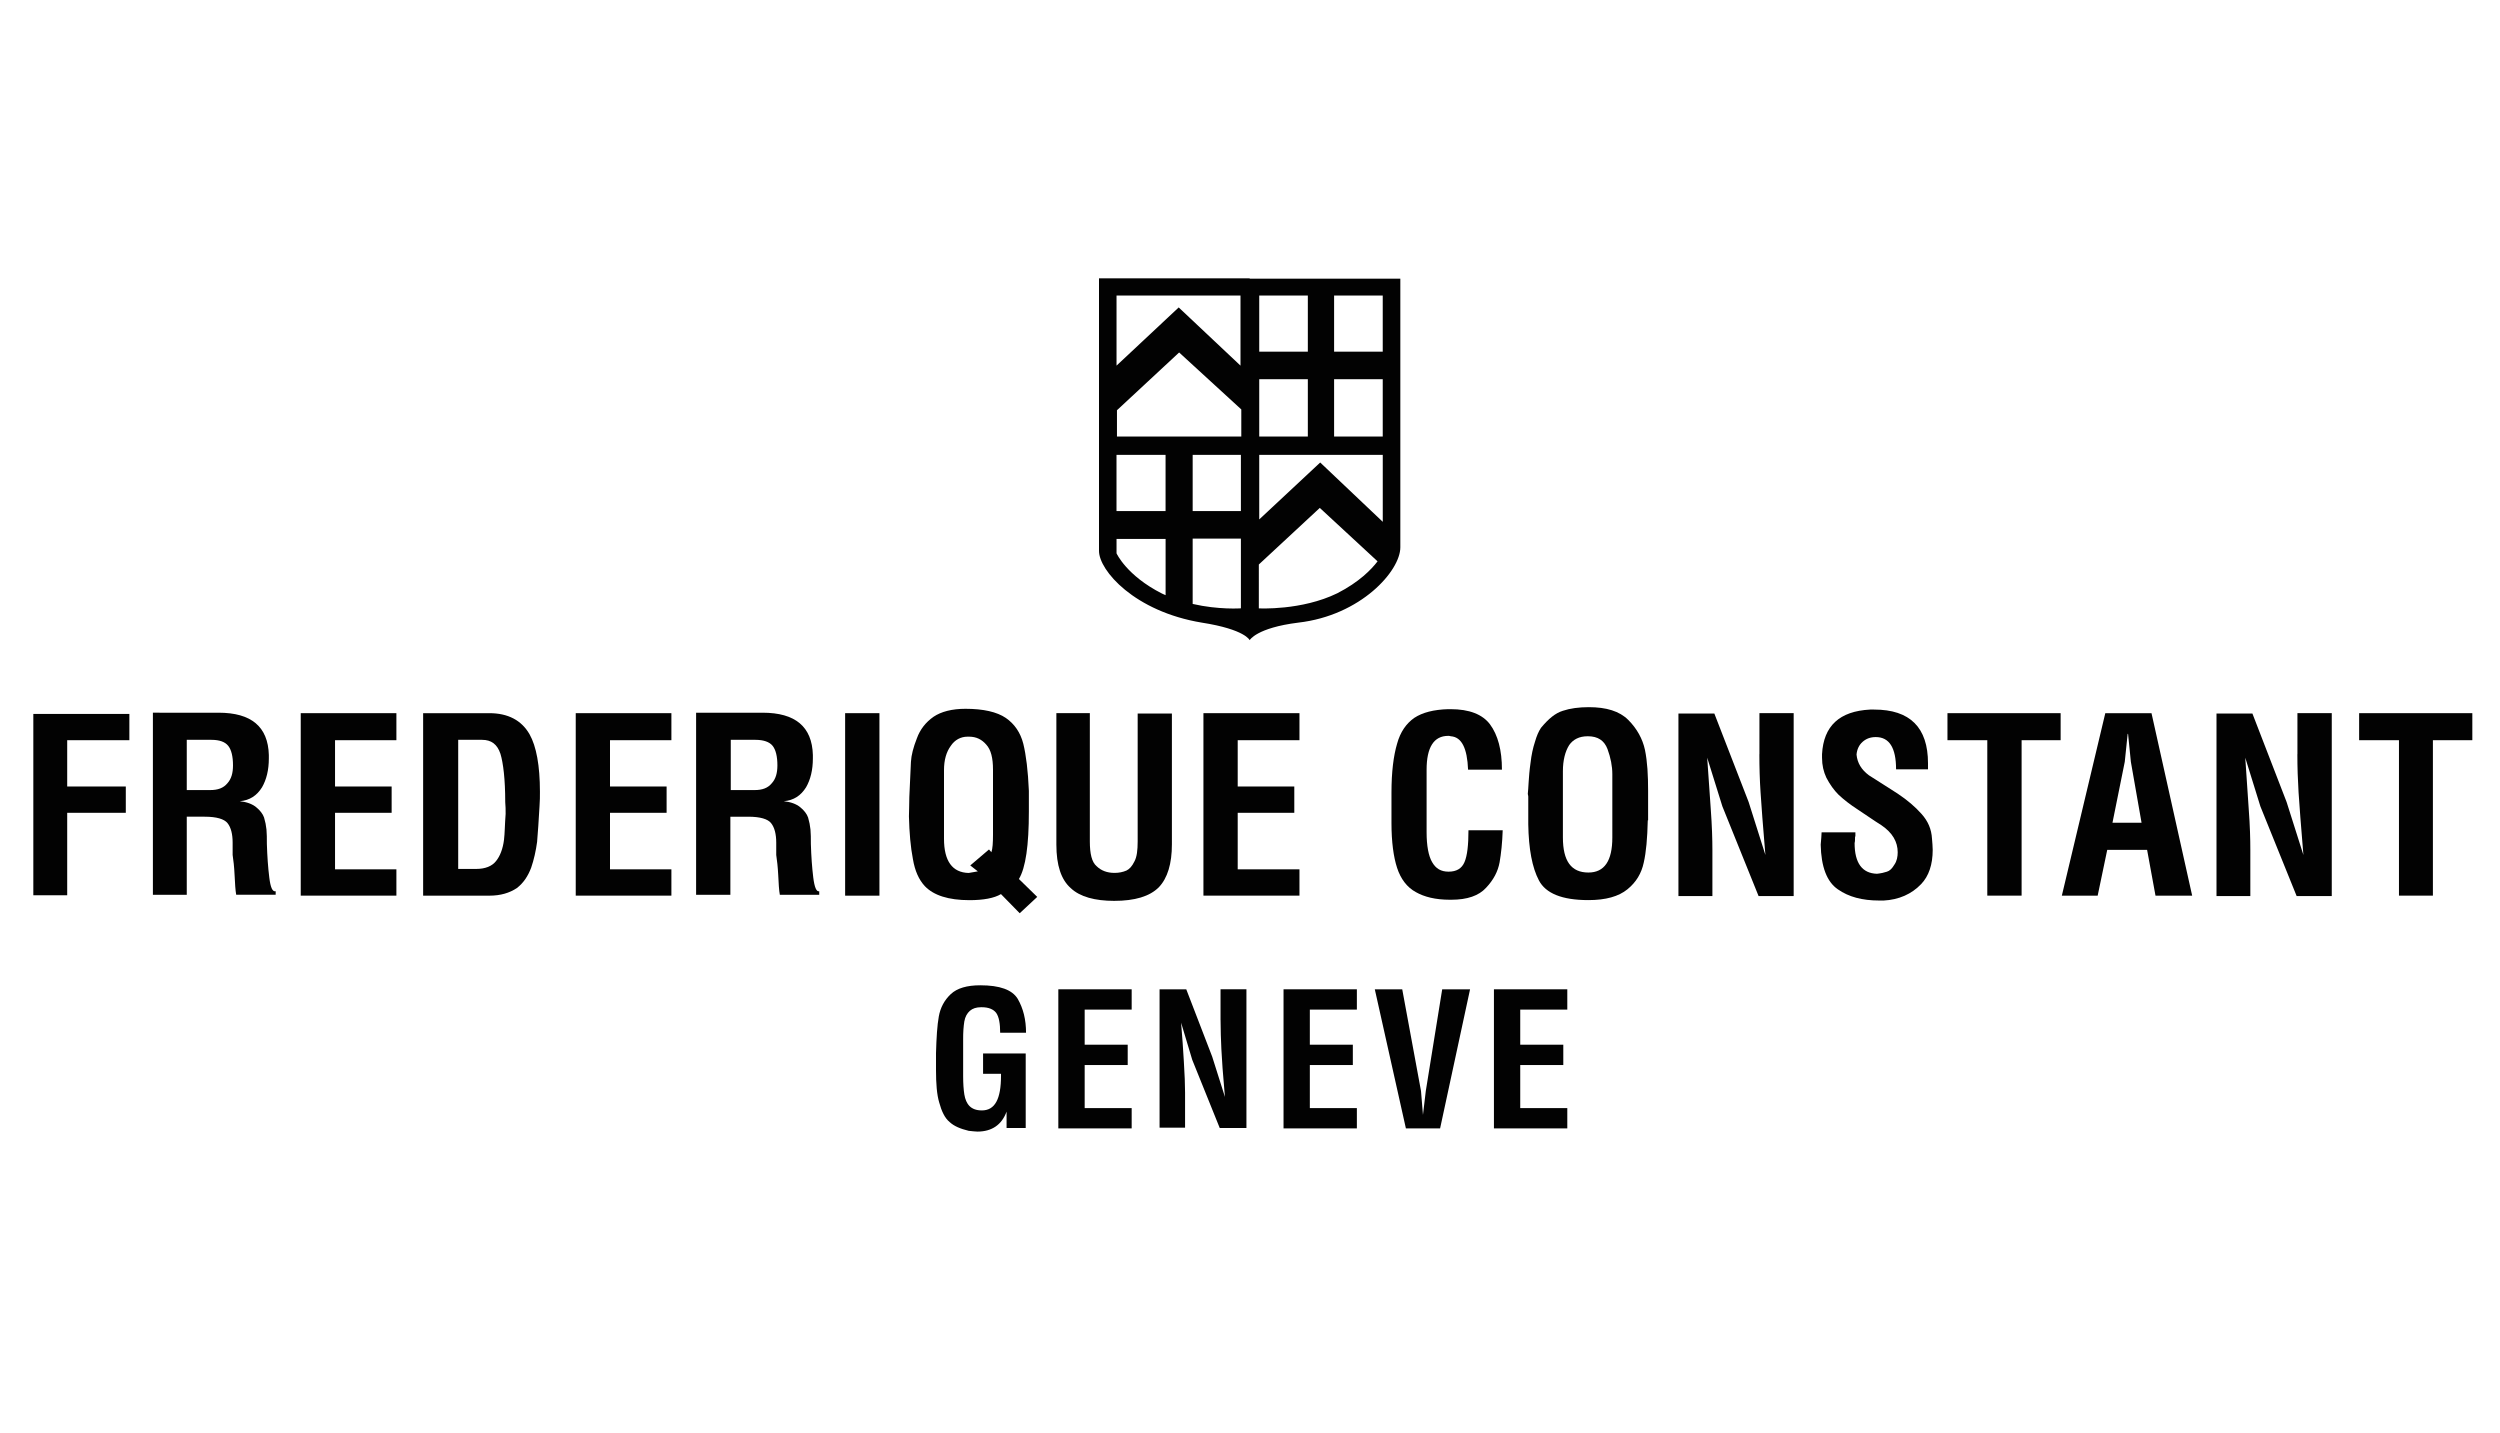 <?xml version="1.0" encoding="utf-8"?>
<!-- Generator: Adobe Illustrator 16.0.3, SVG Export Plug-In . SVG Version: 6.00 Build 0)  -->
<!DOCTYPE svg PUBLIC "-//W3C//DTD SVG 1.1//EN" "http://www.w3.org/Graphics/SVG/1.1/DTD/svg11.dtd">
<svg version="1.1" id="Layer_1" xmlns="http://www.w3.org/2000/svg" xmlns:xlink="http://www.w3.org/1999/xlink" x="0px" y="0px"
	 width="75px" height="43px" viewBox="0 0 75 43" enable-background="new 0 0 75 43" xml:space="preserve">
<g>
	<polygon fill="#020202" points="1,26.858 2.016,26.858 2.016,24.384 3.774,24.384 3.774,23.595 2.016,23.595 2.016,22.206 
		3.881,22.206 3.881,21.418 1,21.418 	"/>
	<path fill="#020202" d="M8.078,26.319c-0.037-0.299-0.06-0.623-0.072-1.004c0-0.168,0-0.301-0.012-0.432
		c-0.012-0.117-0.036-0.238-0.072-0.357c-0.037-0.107-0.12-0.216-0.239-0.312c-0.12-0.095-0.274-0.154-0.49-0.178
		c0.298-0.024,0.514-0.169,0.668-0.418c0.132-0.229,0.204-0.517,0.204-0.864c0-0.035,0-0.07,0-0.105
		c-0.024-0.848-0.525-1.268-1.506-1.268H4.587v5.463h1.016v-2.343h0.538c0.359,0,0.586,0.071,0.683,0.191
		c0.107,0.132,0.155,0.335,0.155,0.586v0.37c0.024,0.156,0.048,0.359,0.059,0.611c0.012,0.25,0.024,0.453,0.048,0.584H8.27v-0.106
		C8.173,26.762,8.114,26.62,8.078,26.319z M6.823,23.497c-0.12,0.146-0.288,0.205-0.515,0.205H5.603v-1.507h0.741
		c0.239,0,0.406,0.06,0.502,0.179s0.144,0.322,0.144,0.587C6.99,23.188,6.942,23.365,6.823,23.497z"/>
	<polygon fill="#020202" points="9.022,26.869 11.892,26.869 11.892,26.08 10.051,26.08 10.051,24.384 11.749,24.384 11.749,23.595 
		10.051,23.595 10.051,22.206 11.892,22.206 11.892,21.395 9.022,21.395 	"/>
	<path fill="#020202" d="M14.678,21.395h-1.973h-0.011v5.475h1.984c0.346,0,0.609-0.084,0.825-0.226
		c0.204-0.156,0.335-0.36,0.431-0.61c0.083-0.24,0.144-0.515,0.179-0.777c0.024-0.275,0.048-0.634,0.073-1.076
		c0.012-0.143,0.012-0.3,0.012-0.431c0-0.777-0.107-1.362-0.311-1.721C15.646,21.608,15.24,21.395,14.678,21.395z M15.12,25.196
		c-0.035,0.275-0.12,0.489-0.238,0.635c-0.12,0.154-0.323,0.237-0.598,0.237h-0.538v-3.873l0,0h0.717
		c0.275,0,0.454,0.131,0.55,0.418c0.084,0.275,0.144,0.765,0.144,1.447c0.012,0.119,0.012,0.238,0.012,0.358
		C15.144,24.742,15.144,25.004,15.12,25.196z"/>
	<polygon fill="#020202" points="17.272,26.869 20.142,26.869 20.142,26.08 18.3,26.08 18.3,24.384 19.998,24.384 19.998,23.595 
		18.3,23.595 18.3,22.206 20.142,22.206 20.142,21.395 17.272,21.395 	"/>
	<path fill="#020202" d="M24.397,26.319c-0.036-0.299-0.06-0.623-0.071-1.004c0-0.168,0-0.301-0.012-0.432
		c-0.012-0.117-0.036-0.238-0.071-0.357c-0.037-0.107-0.119-0.216-0.239-0.312c-0.12-0.095-0.275-0.154-0.491-0.178
		c0.299-0.024,0.514-0.169,0.669-0.418c0.132-0.229,0.204-0.517,0.204-0.864c0-0.035,0-0.07,0-0.105
		c-0.024-0.848-0.526-1.268-1.507-1.268h-1.984h-0.012v5.463h1.028v-2.343h0.539c0.359,0,0.586,0.071,0.681,0.191
		c0.107,0.132,0.156,0.335,0.156,0.586v0.37c0.023,0.156,0.048,0.359,0.06,0.611c0.012,0.25,0.023,0.453,0.048,0.584h1.182v-0.106
		C24.494,26.762,24.434,26.62,24.397,26.319z M23.154,23.497c-0.119,0.146-0.287,0.205-0.514,0.205h-0.717v-1.507h0.741
		c0.239,0,0.418,0.06,0.514,0.179s0.144,0.322,0.144,0.587C23.322,23.188,23.274,23.365,23.154,23.497z"/>
	<rect x="25.354" y="21.395" fill="#020202" width="1.029" height="5.475"/>
	<path fill="#020202" d="M30.866,24.347v-0.621c-0.025-0.6-0.084-1.076-0.167-1.413c-0.084-0.333-0.264-0.596-0.526-0.776
		c-0.263-0.178-0.669-0.273-1.208-0.273c-0.407,0-0.729,0.085-0.957,0.238c-0.239,0.167-0.406,0.384-0.501,0.646
		c-0.108,0.276-0.167,0.503-0.179,0.707c-0.012,0.202-0.024,0.561-0.048,1.05c0,0.253-0.012,0.443-0.012,0.587
		c0.012,0.49,0.049,0.919,0.119,1.279c0.06,0.357,0.18,0.622,0.358,0.813c0.263,0.276,0.707,0.421,1.34,0.421
		c0.418,0,0.742-0.061,0.944-0.182l0.562,0.574l0.526-0.49l-0.55-0.537C30.77,26.033,30.866,25.362,30.866,24.347z M29.79,23.091
		v1.52v0.431c0,0.238-0.012,0.419-0.048,0.525l-0.072-0.083l-0.562,0.479l0.227,0.178c-0.119,0.023-0.203,0.036-0.274,0.048
		c-0.491-0.012-0.741-0.356-0.741-1.026v-2.059c0-0.31,0.072-0.549,0.204-0.729c0.119-0.179,0.299-0.275,0.502-0.275
		c0.012,0,0.023,0,0.047,0c0.216,0,0.382,0.084,0.515,0.239C29.73,22.493,29.79,22.743,29.79,23.091L29.79,23.091z"/>
	<path fill="#020202" d="M35.157,21.405H34.13v3.839c0,0.263-0.024,0.465-0.097,0.599c-0.071,0.143-0.143,0.226-0.238,0.273
		c-0.108,0.047-0.228,0.071-0.359,0.071c-0.226,0-0.406-0.071-0.538-0.202c-0.143-0.119-0.203-0.371-0.203-0.741v-3.85h-1.004v3.944
		c0,0.623,0.144,1.053,0.431,1.305c0.275,0.262,0.729,0.383,1.302,0.383c0.623,0,1.065-0.134,1.339-0.406
		c0.263-0.275,0.394-0.707,0.394-1.294V21.405z"/>
	<polygon fill="#020202" points="38.984,22.206 38.984,21.395 36.103,21.395 36.103,26.869 38.984,26.869 38.984,26.08 
		37.131,26.08 37.131,24.384 38.829,24.384 38.829,23.595 37.131,23.595 37.131,22.206 	"/>
	<path fill="#020202" d="M45.081,24.908h-1.027c0,0.443-0.036,0.765-0.12,0.958c-0.082,0.19-0.238,0.284-0.477,0.284
		c-0.23,0-0.383-0.094-0.492-0.284c-0.108-0.181-0.167-0.491-0.167-0.898v-1.877c0-0.668,0.215-1.015,0.647-1.015
		c0.023,0,0.047,0,0.082,0.012c0.324,0.024,0.49,0.359,0.515,1.003h1.016c0-0.584-0.12-1.039-0.359-1.362
		c-0.226-0.299-0.62-0.454-1.183-0.454c-0.023,0-0.047,0-0.07,0c-0.433,0.013-0.768,0.097-1.019,0.262
		c-0.238,0.168-0.418,0.419-0.515,0.776c-0.106,0.361-0.168,0.839-0.168,1.473v0.908c0,0.563,0.062,1.016,0.168,1.34
		c0.108,0.335,0.301,0.587,0.563,0.729c0.253,0.144,0.588,0.229,1.018,0.229c0.012,0,0.023,0,0.047,0
		c0.479,0,0.825-0.121,1.041-0.358c0.227-0.24,0.357-0.492,0.407-0.766C45.034,25.603,45.069,25.279,45.081,24.908z"/>
	<path fill="#020202" d="M48.847,21.597c-0.262-0.262-0.657-0.382-1.183-0.382c-0.298,0-0.562,0.036-0.776,0.108
		c-0.23,0.071-0.43,0.237-0.659,0.513c-0.071,0.107-0.129,0.24-0.18,0.419c-0.06,0.18-0.106,0.395-0.132,0.622
		c-0.034,0.237-0.048,0.431-0.058,0.586c-0.012,0.144-0.012,0.263-0.025,0.356c0.014,0.049,0.014,0.084,0.014,0.084v0.024v0.683
		v0.119c0.012,0.742,0.118,1.304,0.321,1.686c0.203,0.383,0.684,0.588,1.483,0.588c0.525,0,0.908-0.11,1.171-0.324
		c0.265-0.216,0.42-0.479,0.489-0.8c0.072-0.313,0.109-0.731,0.121-1.269h0.01v-0.885c0-0.467-0.021-0.872-0.095-1.232
		C49.278,22.171,49.111,21.86,48.847,21.597z M48.37,25.124c0,0.707-0.24,1.052-0.718,1.052c-0.516,0-0.765-0.345-0.765-1.052
		v-1.986c0-0.333,0.069-0.596,0.19-0.788c0.119-0.167,0.3-0.262,0.55-0.262c0.013,0,0.013,0,0.013,0
		c0.299,0,0.489,0.131,0.585,0.383c0.096,0.261,0.145,0.514,0.145,0.753V25.124L48.37,25.124z"/>
	<path fill="#020202" d="M52.781,22.625c0,0.396,0.011,0.776,0.036,1.147c0.023,0.371,0.071,1.006,0.145,1.877l-0.503-1.589
		l-1.029-2.655h-1.077v5.477h1.019v-1.387c0-0.311-0.012-0.717-0.049-1.221c-0.036-0.502-0.069-1.016-0.107-1.543l0.455,1.459
		l1.086,2.691h1.053v-5.487h-1.027V22.625L52.781,22.625z"/>
	<path fill="#020202" d="M57.647,24.419c-0.191-0.216-0.43-0.418-0.717-0.61c-0.3-0.189-0.574-0.37-0.862-0.55
		c-0.226-0.168-0.348-0.37-0.372-0.621c0.013-0.154,0.074-0.288,0.182-0.383c0.108-0.096,0.237-0.143,0.395-0.143
		c0.407,0,0.609,0.322,0.609,0.968h0.958V22.9c0-1.075-0.539-1.613-1.616-1.613c-0.035,0-0.083,0-0.12,0
		c-0.919,0.048-1.397,0.489-1.443,1.338c0,0.036,0,0.071,0,0.106c0,0.229,0.046,0.42,0.13,0.6c0.106,0.203,0.225,0.371,0.369,0.514
		c0.156,0.145,0.335,0.287,0.575,0.442c0.24,0.156,0.454,0.311,0.705,0.468c0.335,0.226,0.491,0.501,0.491,0.812
		c0,0.13-0.024,0.265-0.098,0.37c-0.07,0.12-0.142,0.19-0.227,0.214c-0.071,0.025-0.179,0.05-0.297,0.062
		c-0.443-0.012-0.671-0.322-0.671-0.92c0.012-0.036,0.012-0.083,0.012-0.119c0-0.049,0-0.073,0.012-0.097c0-0.023,0-0.062,0-0.108
		h-1.014c0,0.085-0.014,0.205-0.027,0.371c0.014,0.658,0.181,1.112,0.515,1.34c0.324,0.227,0.73,0.336,1.245,0.336
		c0.047,0,0.082,0,0.131,0c0.454-0.024,0.836-0.193,1.122-0.493c0.229-0.238,0.347-0.585,0.347-1.026
		c0-0.109-0.012-0.216-0.021-0.334C57.944,24.873,57.84,24.635,57.647,24.419z"/>
	<polygon fill="#020202" points="58.424,21.395 58.424,22.206 59.619,22.206 59.619,26.869 60.648,26.869 60.648,22.206 
		61.819,22.206 61.819,21.395 	"/>
	<path fill="#020202" d="M63.159,21.395l-1.304,5.475h1.075l0.287-1.374h1.196l0.252,1.374h1.1l-1.22-5.475H63.159z M63.374,24.683
		l0.369-1.829l0.087-0.838h0.012l0.084,0.838l0.321,1.829H63.374z"/>
	<path fill="#020202" d="M68.921,22.625c0,0.396,0.013,0.776,0.036,1.147c0.025,0.371,0.071,1.006,0.145,1.877l-0.504-1.589
		l-1.026-2.655h-1.077v5.477h1.015v-1.387c0-0.311-0.01-0.717-0.048-1.221c-0.034-0.502-0.069-1.016-0.104-1.543l0.453,1.459
		l1.088,2.691h1.054v-5.487h-1.03V22.625L68.921,22.625z"/>
	<polygon fill="#020202" points="70.774,21.395 70.774,22.206 71.969,22.206 71.969,26.869 72.987,26.869 72.987,22.206 
		74.17,22.206 74.17,21.395 	"/>
	<path fill="#020202" d="M28.929,30.647c0.024-0.144,0.085-0.25,0.167-0.322c0.083-0.072,0.192-0.108,0.335-0.108
		c0.011,0,0.011,0,0.023,0c0.204,0,0.347,0.06,0.431,0.169c0.084,0.118,0.12,0.321,0.12,0.597h0.776c0-0.395-0.083-0.729-0.25-1.018
		c-0.167-0.273-0.538-0.406-1.124-0.406c-0.394,0-0.693,0.085-0.884,0.265c-0.192,0.18-0.312,0.406-0.359,0.67
		c-0.048,0.263-0.071,0.634-0.084,1.1v0.442c0,0.023,0,0.048,0,0.071c0,0.394,0.024,0.729,0.096,0.968
		c0.071,0.262,0.167,0.467,0.311,0.585c0.131,0.123,0.322,0.204,0.574,0.265c0.119,0.012,0.203,0.023,0.263,0.023
		c0.431,0,0.729-0.204,0.873-0.599v0.492h0.574v-2.236h-1.279v0.609h0.538v0.06c0,0.693-0.179,1.039-0.574,1.039
		c-0.167,0-0.287-0.047-0.37-0.13s-0.132-0.204-0.156-0.347c-0.023-0.143-0.036-0.336-0.036-0.551v-1.099
		C28.893,30.972,28.905,30.804,28.929,30.647z"/>
	<polygon fill="#020202" points="31.75,33.852 33.95,33.852 33.95,33.243 32.54,33.243 32.54,31.951 33.831,31.951 33.831,31.341 
		32.54,31.341 32.54,30.288 33.95,30.288 33.95,29.679 31.75,29.679 	"/>
	<path fill="#020202" d="M36.617,30.601c0,0.298,0.012,0.598,0.024,0.871c0.012,0.287,0.048,0.766,0.107,1.436l-0.382-1.208
		l-0.778-2.021h-0.801v4.15h0.765v-1.053c0-0.229-0.012-0.539-0.036-0.922c-0.023-0.37-0.047-0.766-0.083-1.173l0.334,1.113
		l0.825,2.046h0.801v-4.162h-0.777V30.601L36.617,30.601z"/>
	<polygon fill="#020202" points="38.506,33.852 40.706,33.852 40.706,33.243 39.295,33.243 39.295,31.951 40.585,31.951 
		40.585,31.341 39.295,31.341 39.295,30.288 40.706,30.288 40.706,29.679 38.506,29.679 	"/>
	<polygon fill="#020202" points="42.774,32.729 42.689,33.446 42.63,32.729 42.067,29.679 41.244,29.679 42.177,33.852 
		43.203,33.852 44.102,29.679 43.266,29.679 	"/>
	<polygon fill="#020202" points="44.818,33.852 47.019,33.852 47.019,33.243 45.607,33.243 45.607,31.951 46.899,31.951 
		46.899,31.341 45.607,31.341 45.607,30.288 47.019,30.288 47.019,29.679 44.818,29.679 	"/>
	<path fill="#020202" d="M36.055,18.679c1.304,0.204,1.435,0.526,1.435,0.526s0.204-0.37,1.458-0.526
		c1.879-0.215,3.062-1.553,3.062-2.259c0-0.204,0-8.059,0-8.059h-4.52V8.35H32.97c0,0,0,7.975,0,8.178
		C32.97,17.113,34.034,18.345,36.055,18.679z M40.023,8.865h1.459v1.685h-1.459V8.865z M40.023,11.375h1.459v1.721h-1.459V11.375z
		 M37.777,8.865h1.458v1.685h-1.458V8.865z M37.777,11.375h1.458v1.721h-1.458V11.375z M37.765,13.646h3.718v2.009l-1.877-1.78
		l-1.829,1.708v-1.937H37.765z M37.765,16.935l1.829-1.698l1.733,1.603c-0.181,0.24-0.551,0.622-1.206,0.957
		c-1.077,0.526-2.356,0.454-2.356,0.454V16.935L37.765,16.935z M34.967,15.332h-1.472v-1.686h1.472V15.332z M37.227,18.25
		c0,0-0.669,0.048-1.447-0.132v-1.96h1.447V18.25z M37.227,15.332H35.78v-1.686h1.447V15.332z M37.227,13.096L37.227,13.096h-3.718
		v-0.789l1.865-1.733l1.865,1.709v0.813H37.227z M33.496,8.865h3.719v2.104l-1.854-1.746l-1.865,1.746V8.865z M33.496,16.169h1.472
		v1.686c-0.037-0.011-0.072-0.036-0.108-0.048c-1.064-0.538-1.364-1.207-1.364-1.207V16.169z"/>
</g>
</svg>

